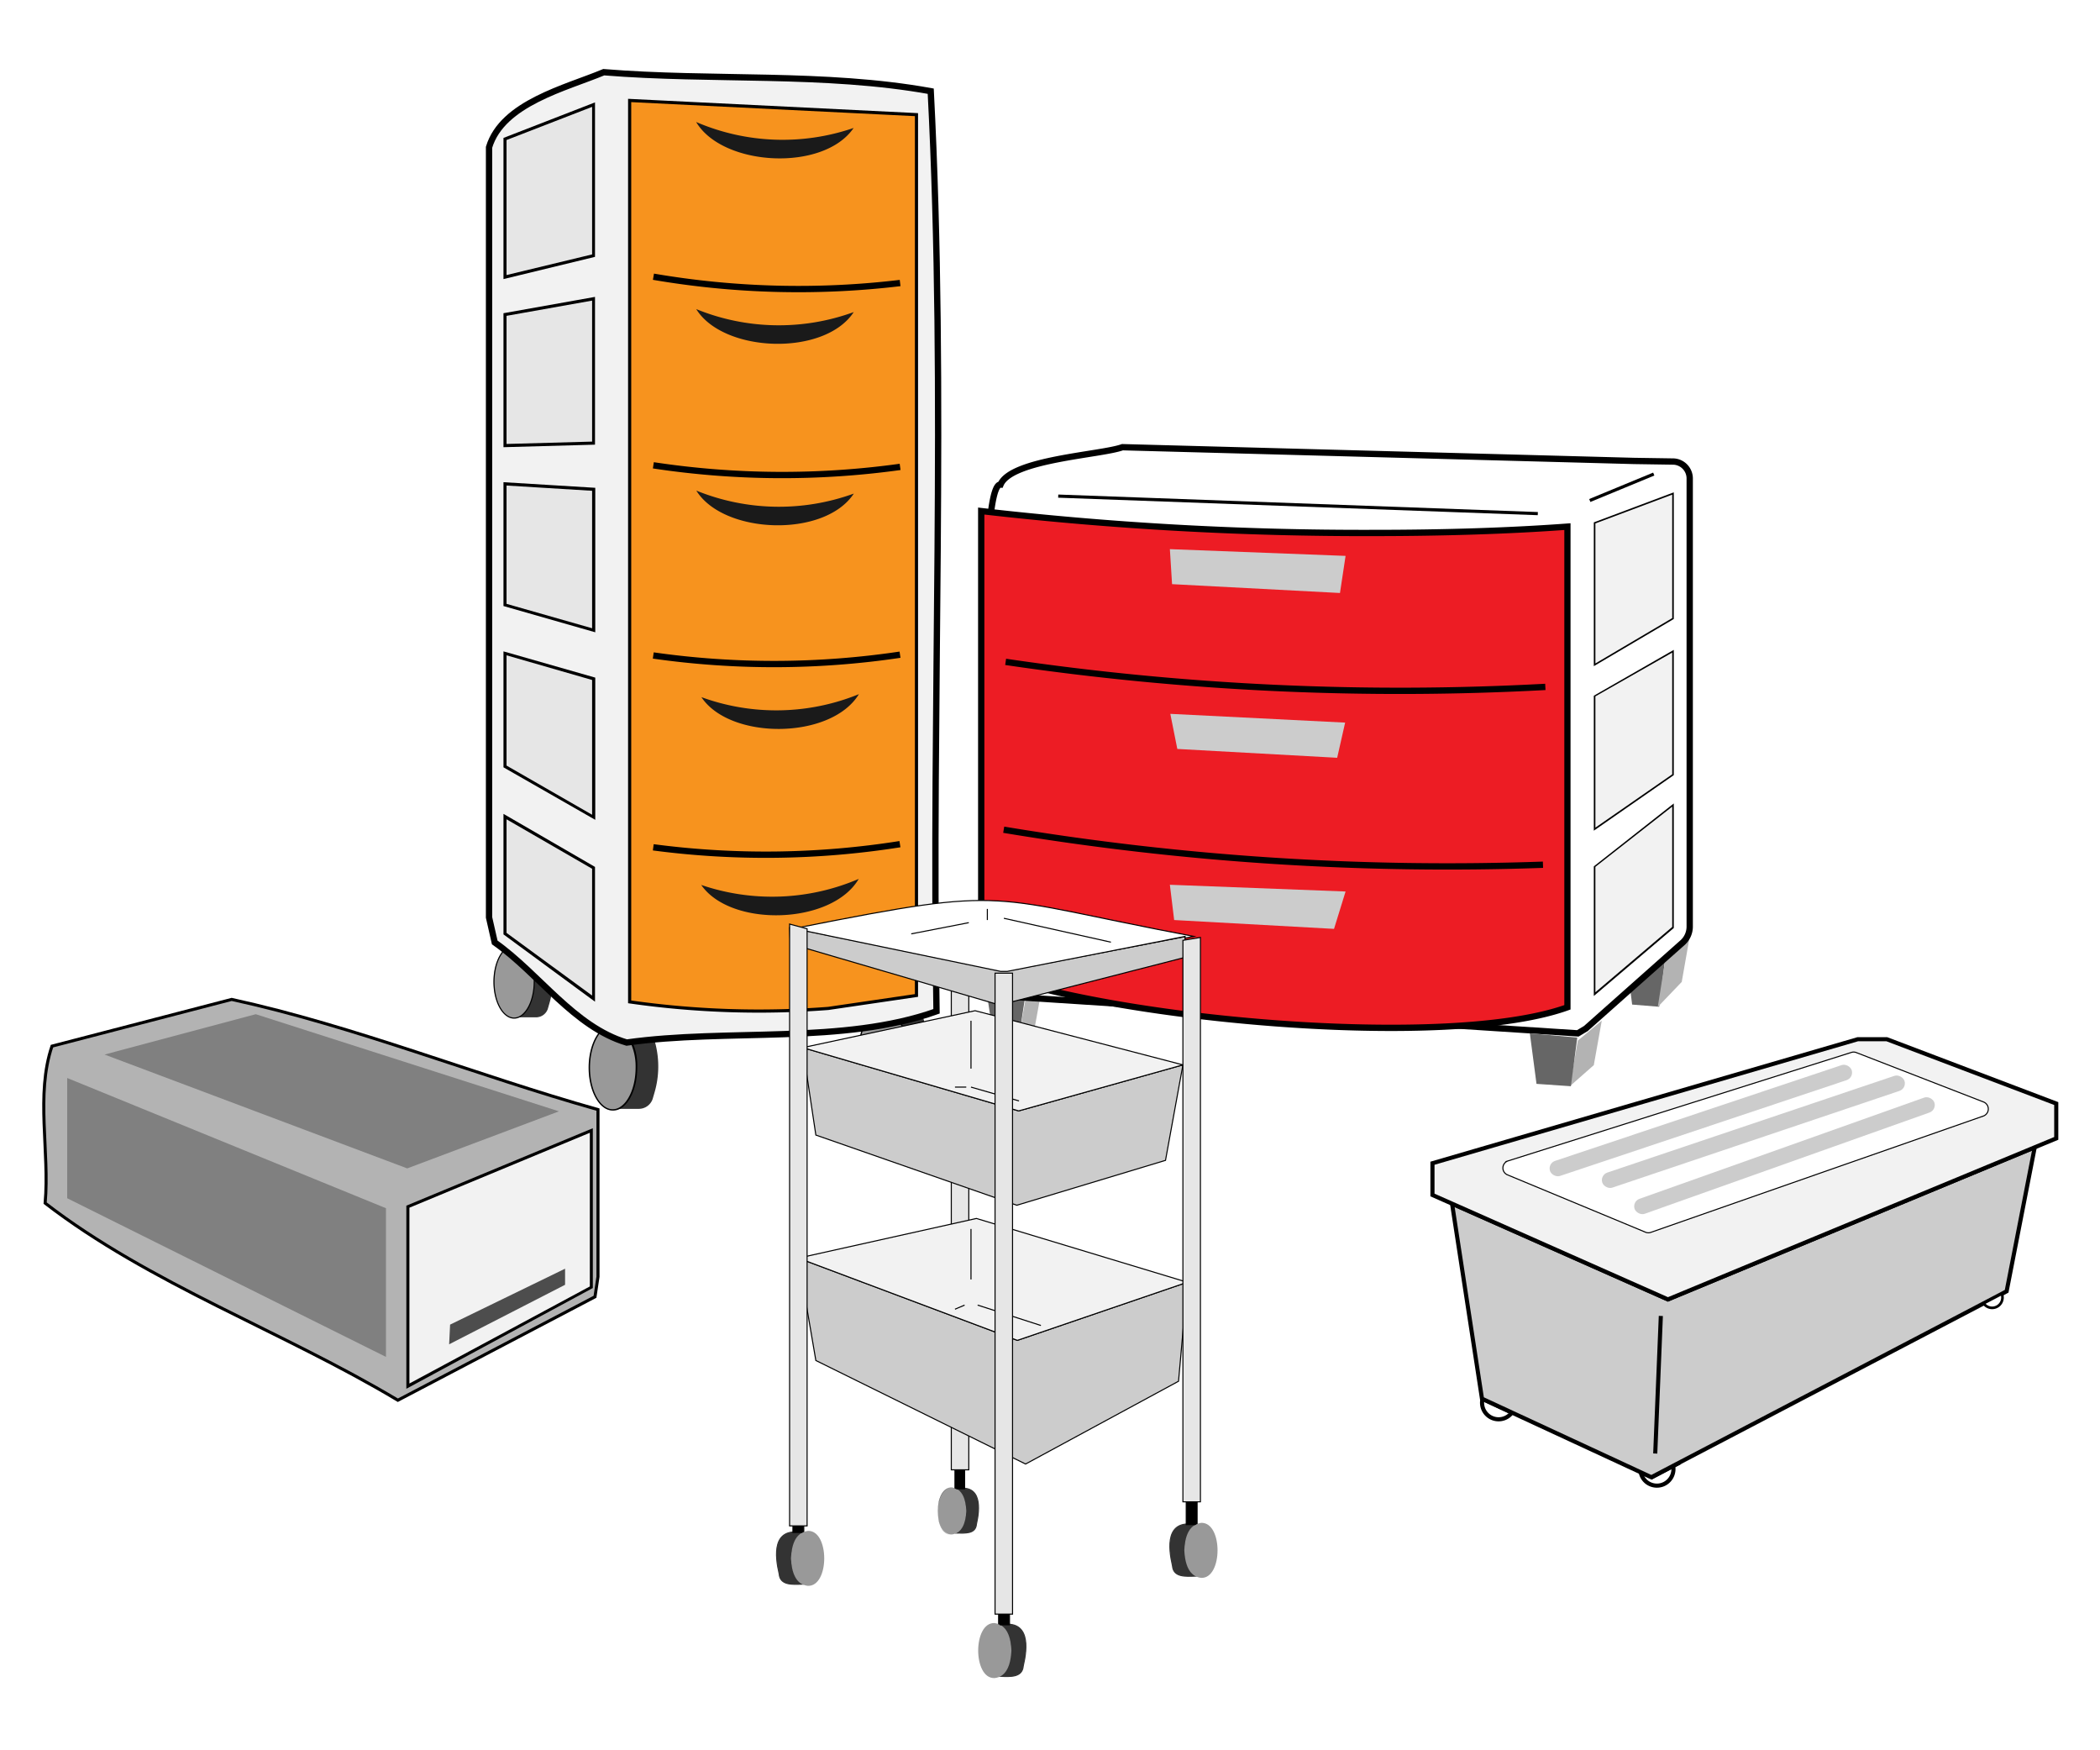 <svg xmlns="http://www.w3.org/2000/svg" viewBox="0 0 240 200"><rect width="240" height="200" fill="none"/><path d="M62.74,114.59l-.17.59a1.35,1.35,0,0,1-1.33,1h-1.7c.9-.59,1.54-2.13,1.54-4a5.62,5.62,0,0,0-1-3.41,2.12,2.12,0,0,0-.55-.53h1.71a1.46,1.46,0,0,1,1.42,1l.09.34A9,9,0,0,1,62.74,114.59Z" fill="#333" stroke="#333" stroke-miterlimit="10" stroke-width="0.13"/><path d="M58.72,116.34c-1.27,0-2.3-1.86-2.3-4.15s1-4.14,2.3-4.14a1.25,1.25,0,0,1,.5.11,1,1,0,0,1,.28.15,2.16,2.16,0,0,1,.54.51,5.62,5.62,0,0,1,1,3.37c0,1.74-.61,3.3-1.52,3.89A1.37,1.37,0,0,1,58.72,116.34Z" fill="#999"/><path d="M58.72,108.12a1.18,1.18,0,0,1,.48.1,1.34,1.34,0,0,1,.26.14,2.09,2.09,0,0,1,.53.5,5.55,5.55,0,0,1,1,3.33c0,1.72-.6,3.26-1.49,3.84a1.3,1.3,0,0,1-.74.24c-1.24,0-2.24-1.83-2.24-4.08s1-4.07,2.24-4.07m0-.13c-1.31,0-2.37,1.88-2.37,4.2s1.06,4.21,2.37,4.21a1.47,1.47,0,0,0,.82-.26c.9-.59,1.54-2.13,1.54-4a5.62,5.62,0,0,0-1-3.41,1.82,1.82,0,0,0-.85-.68,1.35,1.35,0,0,0-.52-.11Z"/><path d="M60.82,101.41v6.84H59.54a2.1,2.1,0,0,0-.3-.15v-6.69a.52.52,0,0,1,.52-.52h.54A.52.52,0,0,1,60.82,101.41Z" stroke="#000" stroke-miterlimit="10" stroke-width="0.13"/><path d="M74.73,124.82l-.2.69A1.59,1.59,0,0,1,73,126.63H71c1.05-.69,1.8-2.49,1.8-4.6a6.59,6.59,0,0,0-1.15-4,2.64,2.64,0,0,0-.65-.61h2a1.7,1.7,0,0,1,1.66,1.2l.1.39A10.49,10.49,0,0,1,74.73,124.82Z" fill="#333" stroke="#333" stroke-miterlimit="10" stroke-width="0.15"/><path d="M70,126.86c-1.48,0-2.68-2.17-2.68-4.83s1.2-4.83,2.68-4.83a1.48,1.48,0,0,1,.59.12,1.73,1.73,0,0,1,.33.17,2.75,2.75,0,0,1,.63.6A6.58,6.58,0,0,1,72.72,122c0,2-.71,3.84-1.77,4.53A1.6,1.6,0,0,1,70,126.86Z" fill="#999"/><path d="M70,117.27a1.34,1.34,0,0,1,.56.12,1.66,1.66,0,0,1,.32.17,2.56,2.56,0,0,1,.61.58A6.48,6.48,0,0,1,72.64,122c0,2-.7,3.79-1.74,4.47a1.58,1.58,0,0,1-.87.28c-1.43,0-2.6-2.13-2.6-4.75s1.17-4.76,2.6-4.76m0-.15c-1.52,0-2.76,2.2-2.76,4.91s1.24,4.9,2.76,4.9a1.7,1.7,0,0,0,1-.3c1.05-.69,1.8-2.49,1.8-4.6a6.59,6.59,0,0,0-1.15-4,2.64,2.64,0,0,0-.65-.61,1.4,1.4,0,0,0-.34-.18,1.47,1.47,0,0,0-.62-.13Z"/><path d="M72.49,109.45v8H71a1.4,1.4,0,0,0-.34-.18v-7.8a.6.6,0,0,1,.6-.61h.63A.61.61,0,0,1,72.49,109.45Z" stroke="#000" stroke-miterlimit="10" stroke-width="0.15"/><path d="M105.6,122.77l-.21.7a1.58,1.58,0,0,1-1.55,1.11h-2c1.06-.68,1.81-2.48,1.81-4.6a6.56,6.56,0,0,0-1.16-4,2.53,2.53,0,0,0-.65-.62h2a1.73,1.73,0,0,1,1.67,1.21l.1.39A10.64,10.64,0,0,1,105.6,122.77Z" fill="#333" stroke="#333" stroke-miterlimit="10" stroke-width="0.15"/><path d="M100.9,124.81c-1.48,0-2.69-2.16-2.69-4.83s1.21-4.83,2.69-4.83a1.33,1.33,0,0,1,.58.13,1.3,1.3,0,0,1,.33.17,2.35,2.35,0,0,1,.63.59,6.53,6.53,0,0,1,1.14,3.94c0,2-.71,3.85-1.77,4.54A1.63,1.63,0,0,1,100.9,124.81Z" fill="#999"/><path d="M100.9,115.23a1.41,1.41,0,0,1,.56.12,1.53,1.53,0,0,1,.31.16,2.57,2.57,0,0,1,.61.58A6.44,6.44,0,0,1,103.5,120c0,2-.69,3.8-1.73,4.47a1.54,1.54,0,0,1-.87.29c-1.44,0-2.61-2.14-2.61-4.76s1.17-4.75,2.61-4.75m0-.15c-1.53,0-2.76,2.19-2.76,4.9s1.23,4.91,2.76,4.91a1.68,1.68,0,0,0,.95-.31c1.06-.68,1.81-2.48,1.81-4.6a6.56,6.56,0,0,0-1.16-4,2.53,2.53,0,0,0-.65-.62,1.54,1.54,0,0,0-.34-.17,1.46,1.46,0,0,0-.61-.13Z"/><path d="M103.35,107.41v8h-1.5a1.54,1.54,0,0,0-.34-.17v-7.8a.61.61,0,0,1,.61-.61h.62A.61.61,0,0,1,103.35,107.41Z" stroke="#000" stroke-miterlimit="10" stroke-width="0.15"/><path d="M69,8.25c-4.31,1.8-11.59,3.53-13.11,8.58v88c.22,1,.43,1.9.65,2.86,5.1,3.6,9.06,9.64,15.08,11.44,11.45-1.62,24.74.24,35.41-3.57-.58-35,1.14-70.26-.66-105.14C94.24,8.23,81.39,9.26,69,8.25Z" fill="#f2f2f2" stroke="#000" stroke-miterlimit="10" stroke-width="0.72"/><polygon points="57.72 15.88 67.85 11.96 67.85 29.21 57.72 31.66 57.72 15.88" fill="#e6e6e6"/><path d="M67.67,12.22V29.07l-9.78,2.36V16l9.78-3.79M68,11.7,57.54,15.76V31.89L68,29.35V11.7Z"/><polygon points="57.72 35.94 67.85 34.13 67.85 50.63 57.72 50.92 57.72 35.94" fill="#e6e6e6"/><path d="M67.67,34.35V50.46l-9.78.27V36.09l9.78-1.74m.36-.43L57.54,35.79V51.1L68,50.81V33.92Z"/><polygon points="57.72 69.11 57.72 55.29 67.85 55.91 67.85 72.03 57.72 69.11" fill="#e6e6e6"/><path d="M57.89,55.48l9.78.6V71.79L57.89,69V55.48m-.35-.38V69.25l10.49,3V55.74L57.54,55.1Z"/><polygon points="57.72 87.58 57.72 74.65 67.85 77.57 67.85 93.41 57.72 87.58" fill="#e6e6e6"/><path d="M57.89,74.88l9.78,2.82V93.1l-9.78-5.62V74.88m-.35-.47V87.68l10.49,6V77.43l-10.49-3Z"/><polygon points="57.72 106.69 57.72 93.31 67.85 99.16 67.85 114.11 57.72 106.69" fill="#e6e6e6"/><path d="M57.89,93.62l9.78,5.65v14.49l-9.78-7.16v-13M57.54,93v13.77L68,114.46V99.06L57.54,93Z"/><path d="M94.66,115.23a104.1,104.1,0,0,1-22.7-.75v-103l32.78,1.62V113.75Z" fill="#f7931e" stroke="#000" stroke-miterlimit="10" stroke-width="0.36"/><path d="M79.56,13.94c3,5.08,14.54,5.74,18,.68A25,25,0,0,1,79.56,13.94Z" fill="#1a1a1a"/><path d="M80.14,101.12c3.38,4.89,14.93,4.56,18-.69A25.1,25.1,0,0,1,80.14,101.12Z" fill="#1a1a1a"/><path d="M80.16,79.66c3.29,4.94,14.84,4.86,18-.34A25,25,0,0,1,80.16,79.66Z" fill="#1a1a1a"/><path d="M79.58,56.06c3.09,5,14.64,5.44,18,.34A25.07,25.07,0,0,1,79.58,56.06Z" fill="#1a1a1a"/><path d="M79.57,35.32c3.09,5,14.64,5.45,18,.34A25,25,0,0,1,79.57,35.32Z" fill="#1a1a1a"/><path d="M74.68,31.62a98.06,98.06,0,0,0,28.19.72" fill="none" stroke="#000" stroke-miterlimit="10" stroke-width="0.72"/><path d="M74.67,53.17a98.16,98.16,0,0,0,28.2.18" fill="none" stroke="#000" stroke-miterlimit="10" stroke-width="0.72"/><path d="M74.66,74.9a97.65,97.65,0,0,0,28.2-.09" fill="none" stroke="#000" stroke-miterlimit="10" stroke-width="0.72"/><path d="M74.66,96.82a98.16,98.16,0,0,0,28.19-.36" fill="none" stroke="#000" stroke-miterlimit="10" stroke-width="0.72"/><polygon points="116.37 119.09 113.59 118.86 112.71 113.05 117.2 113.62 116.37 119.09" fill="#666"/><polygon points="118.19 117.77 116.37 118.89 117.28 113.74 119.11 112.69 118.19 117.77" fill="#b3b3b3"/><polygon points="189.62 115.04 186.53 114.79 185.81 109 190.31 109.51 189.62 115.04" fill="#666"/><polygon points="192.2 112.2 189.46 115.06 190.37 109.34 193.11 107.01 192.2 112.2" fill="#b3b3b3"/><path d="M180.32,118.08l-65.93-4.26a1.89,1.89,0,0,1-1.68-1.95c.55-2-1.55-56.74,1.64-56.5,1.2-2.9,11.5-3.38,13.93-4.27l58.44,1.57,4.57.07a1.94,1.94,0,0,1,1.82,2v51.11a2.47,2.47,0,0,1-.79,1.84l-11.08,9.84Z" fill="#fff" stroke="#000" stroke-miterlimit="10" stroke-width="0.72"/><polygon points="182.24 59.72 191.2 56.36 191.2 70.73 182.24 75.97 182.24 59.72" fill="#f2f2f2"/><path d="M191.11,56.49V70.63l-8.78,5.18v-16l8.78-3.29m.18-.26-9.14,3.43V76.12l9.14-5.39V56.23Z"/><polygon points="182.24 79.49 191.2 74.4 191.2 88.58 182.24 94.75 182.24 79.49" fill="#f2f2f2"/><path d="M191.11,74.56V88.48l-8.78,6.09v-15l8.78-5m.18-.31-9.14,5.24V94.92l9.14-6.35V74.25Z"/><polygon points="182.24 98.96 191.2 91.99 191.2 106 182.24 113.58 182.24 98.96" fill="#f2f2f2"/><path d="M191.11,92.17v13.75l-8.78,7.46V99.05l8.78-6.88m.18-.36L182.15,99v14.81l9.14-7.77V91.81Z"/><polygon points="182.15 121.71 179.41 124.12 180.32 118.91 183.06 116.62 182.15 121.71" fill="#b3b3b3"/><polygon points="179.53 124.12 175.6 123.85 174.84 118.08 180.26 118.56 179.53 124.12" fill="#666"/><path d="M159,117.45c-17,0-37.44-2.9-46.85-6.62V58.39A379.33,379.33,0,0,0,157,60.9c8.07,0,15.71-.25,22.13-.72V115.1C174.91,116.64,168,117.45,159,117.45Z" fill="#ed1c24"/><path d="M112.53,58.8A383.63,383.63,0,0,0,157,61.26c7.92,0,15.43-.24,21.78-.7v54.29c-4.24,1.47-11.06,2.24-19.79,2.24-16.79,0-37-2.84-46.49-6.51V58.8m-.72-.81v53.08c9.35,3.78,30.24,6.74,47.21,6.74,8.44,0,15.91-.74,20.5-2.46V59.79c-6.71.51-14.43.75-22.49.75A381.26,381.26,0,0,1,111.81,58Z"/><polygon points="153.14 67.76 133.95 66.75 133.7 62.75 153.78 63.52 153.14 67.76" fill="#ccc"/><polygon points="152.46 106.14 134.19 105.13 133.7 101.1 153.78 101.87 152.46 106.14" fill="#ccc"/><polygon points="152.82 86.59 134.55 85.58 133.75 81.57 153.73 82.57 152.82 86.59" fill="#ccc"/><path d="M120.94,56.69l54.81,2" stroke="#000" stroke-miterlimit="10" stroke-width="0.36"/><line x1="181.69" y1="57.19" x2="189" y2="54.17" fill="#ccc" stroke="#000" stroke-miterlimit="10" stroke-width="0.36"/><path d="M114.93,75.63a308.19,308.19,0,0,0,61.68,2.86" fill="none" stroke="#000" stroke-miterlimit="10" stroke-width="0.72"/><path d="M114.71,94.81a308.7,308.7,0,0,0,61.63,4" fill="none" stroke="#000" stroke-miterlimit="10" stroke-width="0.72"/><path d="M68.34,145.89,68,148.18,45.47,160c-13.11-7.85-28.36-13.3-40.31-22.52.52-5.88-1.1-12.41.78-17.94l20.54-5.34c14.11,3.08,27.88,8.65,41.86,12.59Z" fill="#b3b3b3" stroke="#000" stroke-miterlimit="10" stroke-width="0.35"/><polygon points="46.61 137.87 67.58 129.16 67.58 147.05 46.61 158.38 46.61 137.87" fill="#f2f2f2"/><path d="M67.41,129.42V147L46.79,158.09V138l20.62-8.56m.34-.52-21.31,8.85v20.92l21.31-11.51V128.9Z"/><polygon points="7.68 136.92 44.11 155.05 44.11 138.06 7.68 123.18 7.68 136.92" fill="gray"/><polygon points="11.95 120.5 29.23 115.89 63.88 126.99 46.54 133.51 11.95 120.5" fill="gray"/><polygon points="51.33 153.61 64.58 146.81 64.58 144.97 51.44 151.36 51.33 153.61" fill="#4d4d4d"/><path d="M191,168.81a1.89,1.89,0,0,1-2.58.7,1.86,1.86,0,0,1-.91-1.3l1.27.59,2.44-1.28A1.9,1.9,0,0,1,191,168.81Z" fill="#fff" stroke="#000" stroke-miterlimit="10" stroke-width="0.47"/><path d="M172.79,161.41a1.89,1.89,0,0,1-3.36-1.56Z" fill="#fff" stroke="#000" stroke-miterlimit="10" stroke-width="0.47"/><polygon points="232.54 131.1 229.33 147.55 228.79 147.84 226.71 148.93 191.17 167.52 188.73 168.8 187.46 168.21 172.79 161.41 169.43 159.85 169.37 159.83 165.95 137.54 190.62 148.48 232.54 131.1" fill="#ccc" stroke="#000" stroke-miterlimit="10" stroke-width="0.47"/><line x1="189.81" y1="150.37" x2="189.17" y2="166.09" fill="none" stroke="#000" stroke-miterlimit="10" stroke-width="0.47"/><polygon points="235 126.1 235 130.08 232.54 131.1 190.62 148.48 165.95 137.54 163.71 136.55 163.71 132.92 212.31 118.75 215.64 118.75 235 126.1" fill="#f2f2f2" stroke="#000" stroke-miterlimit="10" stroke-width="0.47"/><path d="M228.7,148.85a1.18,1.18,0,0,1-2,.08l2.08-1.09A1.2,1.2,0,0,1,228.7,148.85Z" fill="#fff" stroke="#000" stroke-miterlimit="10" stroke-width="0.3"/><path d="M211.58,120.26l-39.22,12.39a.85.85,0,0,0-.07,1.6l15.79,6.56a.86.86,0,0,0,.61,0l38-13.29a.86.86,0,0,0,0-1.6l-14.58-5.66A.83.83,0,0,0,211.58,120.26Z" fill="#fff" stroke="#000" stroke-miterlimit="10" stroke-width="0.12"/><rect x="176.21" y="127.12" width="36.35" height="1.81" rx="0.91" transform="translate(-30.56 68.23) rotate(-18.48)" fill="#ccc"/><rect x="185.76" y="131.16" width="36.35" height="1.81" rx="0.91" transform="translate(-32.45 75.93) rotate(-19.57)" fill="#ccc"/><rect x="181.51" y="128.8" width="36.35" height="1.81" rx="0.91" transform="matrix(0.95, -0.32, 0.32, 0.95, -30.82, 70)" fill="#ccc"/><path d="M134,178.94c.11,1.32,1.54,1.19,2.61,1.16-1.59-.9-1.73-4.86,0-5.89C133.19,173.61,133.51,176.81,134,178.94Z" fill="#333" stroke="#333" stroke-miterlimit="10" stroke-width="0.12"/><path d="M135.35,177.15c.08,1.61.56,3,1.93,3.15,2.49.08,2.49-6.37,0-6.29C135.78,174.24,135.43,175.7,135.35,177.15Z" fill="#999"/><path d="M137.33,174c1.21,0,1.82,1.57,1.82,3.14,0-1.57-.61-3.14-1.82-3.14Zm1.82,3.14c0,1.58-.61,3.15-1.82,3.15,1.21,0,1.82-1.57,1.82-3.15Z"/><path d="M135.57,169.1v5.11h1a1.34,1.34,0,0,1,.24-.12v-5C136.86,168.54,135.56,168.54,135.57,169.1Z" stroke="#000" stroke-miterlimit="10" stroke-width="0.12"/><path d="M89.05,179.86c.11,1.32,1.54,1.19,2.61,1.16-1.59-.9-1.73-4.86,0-5.9C88.24,174.52,88.55,177.73,89.05,179.86Z" fill="#333" stroke="#333" stroke-miterlimit="10" stroke-width="0.12"/><path d="M90.4,178.07c.07,1.6.55,3,1.93,3.14,2.49.08,2.49-6.36,0-6.28C90.83,175.15,90.48,176.62,90.4,178.07Z" fill="#999"/><path d="M92.38,174.93c1.21,0,1.82,1.57,1.82,3.14,0-1.57-.61-3.14-1.82-3.14Zm1.82,3.14c0,1.57-.61,3.14-1.82,3.14,1.21,0,1.82-1.57,1.82-3.14Z"/><path d="M90.62,170v5.11h1l.24-.11v-5C91.91,169.46,90.61,169.46,90.62,170Z" stroke="#000" stroke-miterlimit="10" stroke-width="0.12"/><path d="M111.59,174.18c-.1,1.13-1.32,1-2.24,1,1.37-.78,1.48-4.17,0-5.06C112.23,169.57,112,172.4,111.59,174.18Z" fill="#333" stroke="#333" stroke-miterlimit="10" stroke-width="0.12"/><path d="M110.43,172.65c-.06,1.37-.48,2.55-1.65,2.69-2.14.07-2.14-5.46,0-5.38C110.06,170.15,110.36,171.41,110.43,172.65Z" fill="#999"/><path d="M108.74,170c-1,0-1.57,1.35-1.57,2.7,0-1.35.52-2.69,1.57-2.7Zm-1.57,2.7c0,1.35.52,2.69,1.57,2.69-1,0-1.57-1.34-1.57-2.69Z"/><path d="M110.24,165.74v4.38h-.89l-.21-.09v-4.29C109.14,165.26,110.25,165.27,110.24,165.74Z" stroke="#000" stroke-miterlimit="10" stroke-width="0.12"/><path d="M116.94,190.39c-.11,1.32-1.54,1.2-2.61,1.16,1.59-.9,1.73-4.86,0-5.89C117.75,185.06,117.44,188.27,116.94,190.39Z" fill="#333" stroke="#333" stroke-miterlimit="10" stroke-width="0.12"/><path d="M115.59,188.61c-.08,1.6-.55,3-1.93,3.14-2.49.08-2.49-6.37,0-6.29C115.16,185.69,115.51,187.16,115.59,188.61Z" fill="#999"/><path d="M113.61,185.46c-1.21,0-1.82,1.57-1.82,3.15,0-1.58.61-3.15,1.82-3.15Zm-1.82,3.15c0,1.57.61,3.14,1.82,3.14-1.21,0-1.82-1.57-1.82-3.14Z"/><path d="M115.37,180.55v5.11h-1a.86.86,0,0,0-.24-.11v-5C114.08,180,115.38,180,115.37,180.55Z" stroke="#000" stroke-miterlimit="10" stroke-width="0.12"/><polygon points="108.72 104.93 108.72 167.95 110.72 167.95 110.72 105.43 108.72 104.93" fill="#e6e6e6" stroke="#000" stroke-miterlimit="10" stroke-width="0.12"/><path d="M90.24,106l.08,1.84,23.9,7,21-5.39c0-.15.25-2.36.25-2.43l-20.33,3.91-.75,0-23.12-4.74Z" fill="#ccc" stroke="#000" stroke-miterlimit="10" stroke-width="0.12"/><polygon points="91.24 143.76 93.24 155.46 117.21 167.29 134.69 157.83 135.69 146.52 116.27 153.16 91.24 143.76" fill="#ccc" stroke="#000" stroke-miterlimit="10" stroke-width="0.12"/><polygon points="91.24 143.76 116.27 153.16 135.69 146.52 111.59 139.23 91.24 143.76" fill="#f2f2f2" stroke="#000" stroke-miterlimit="10" stroke-width="0.12"/><polygon points="91.74 119.71 93.24 129.7 116.21 137.72 133.2 132.59 135.19 121.68 116.42 126.94 91.74 119.71" fill="#ccc" stroke="#000" stroke-miterlimit="10" stroke-width="0.12"/><polygon points="91.74 119.71 116.42 126.94 135.19 121.68 111.44 115.49 91.74 119.71" fill="#f2f2f2" stroke="#000" stroke-miterlimit="10" stroke-width="0.12"/><path d="M91.24,106v.21L114.36,111l.75,0L135.44,107l0,.19,1-.19C112.24,102.43,116,101.1,91.24,106Z" fill="#fff" stroke="#000" stroke-miterlimit="10" stroke-width="0.12"/><polygon points="135.19 107.45 135.19 171.61 137.19 171.61 137.19 107.12 135.19 107.45" fill="#e6e6e6" stroke="#000" stroke-miterlimit="10" stroke-width="0.12"/><polygon points="90.24 105.59 90.24 174.36 92.24 174.36 92.24 106.13 90.24 105.59" fill="#e6e6e6" stroke="#000" stroke-miterlimit="10" stroke-width="0.12"/><line x1="110.97" y1="116.64" x2="110.97" y2="122.11" fill="#e6e6e6" stroke="#000" stroke-miterlimit="10" stroke-width="0.12"/><line x1="110.97" y1="140.43" x2="110.97" y2="146.2" fill="#e6e6e6" stroke="#000" stroke-miterlimit="10" stroke-width="0.12"/><line x1="112.84" y1="103.86" x2="112.84" y2="105.13" fill="#e6e6e6" stroke="#000" stroke-miterlimit="10" stroke-width="0.12"/><line x1="126.96" y1="107.66" x2="114.73" y2="104.93" fill="#e6e6e6" stroke="#000" stroke-miterlimit="10" stroke-width="0.12"/><line x1="110.72" y1="105.43" x2="104.14" y2="106.71" fill="#e6e6e6" stroke="#000" stroke-miterlimit="10" stroke-width="0.12"/><line x1="110.43" y1="124.22" x2="109.14" y2="124.22" fill="#e6e6e6" stroke="#000" stroke-miterlimit="10" stroke-width="0.12"/><line x1="110.97" y1="124.22" x2="116.46" y2="125.8" fill="#e6e6e6" stroke="#000" stroke-miterlimit="10" stroke-width="0.12"/><line x1="111.73" y1="149.13" x2="118.96" y2="151.46" fill="#e6e6e6" stroke="#000" stroke-miterlimit="10" stroke-width="0.12"/><line x1="110.24" y1="149.13" x2="109.14" y2="149.6" fill="#e6e6e6" stroke="#000" stroke-miterlimit="10" stroke-width="0.12"/><rect x="113.72" y="111.2" width="2" height="73.24" fill="#e6e6e6" stroke="#000" stroke-miterlimit="10" stroke-width="0.12"/></svg>